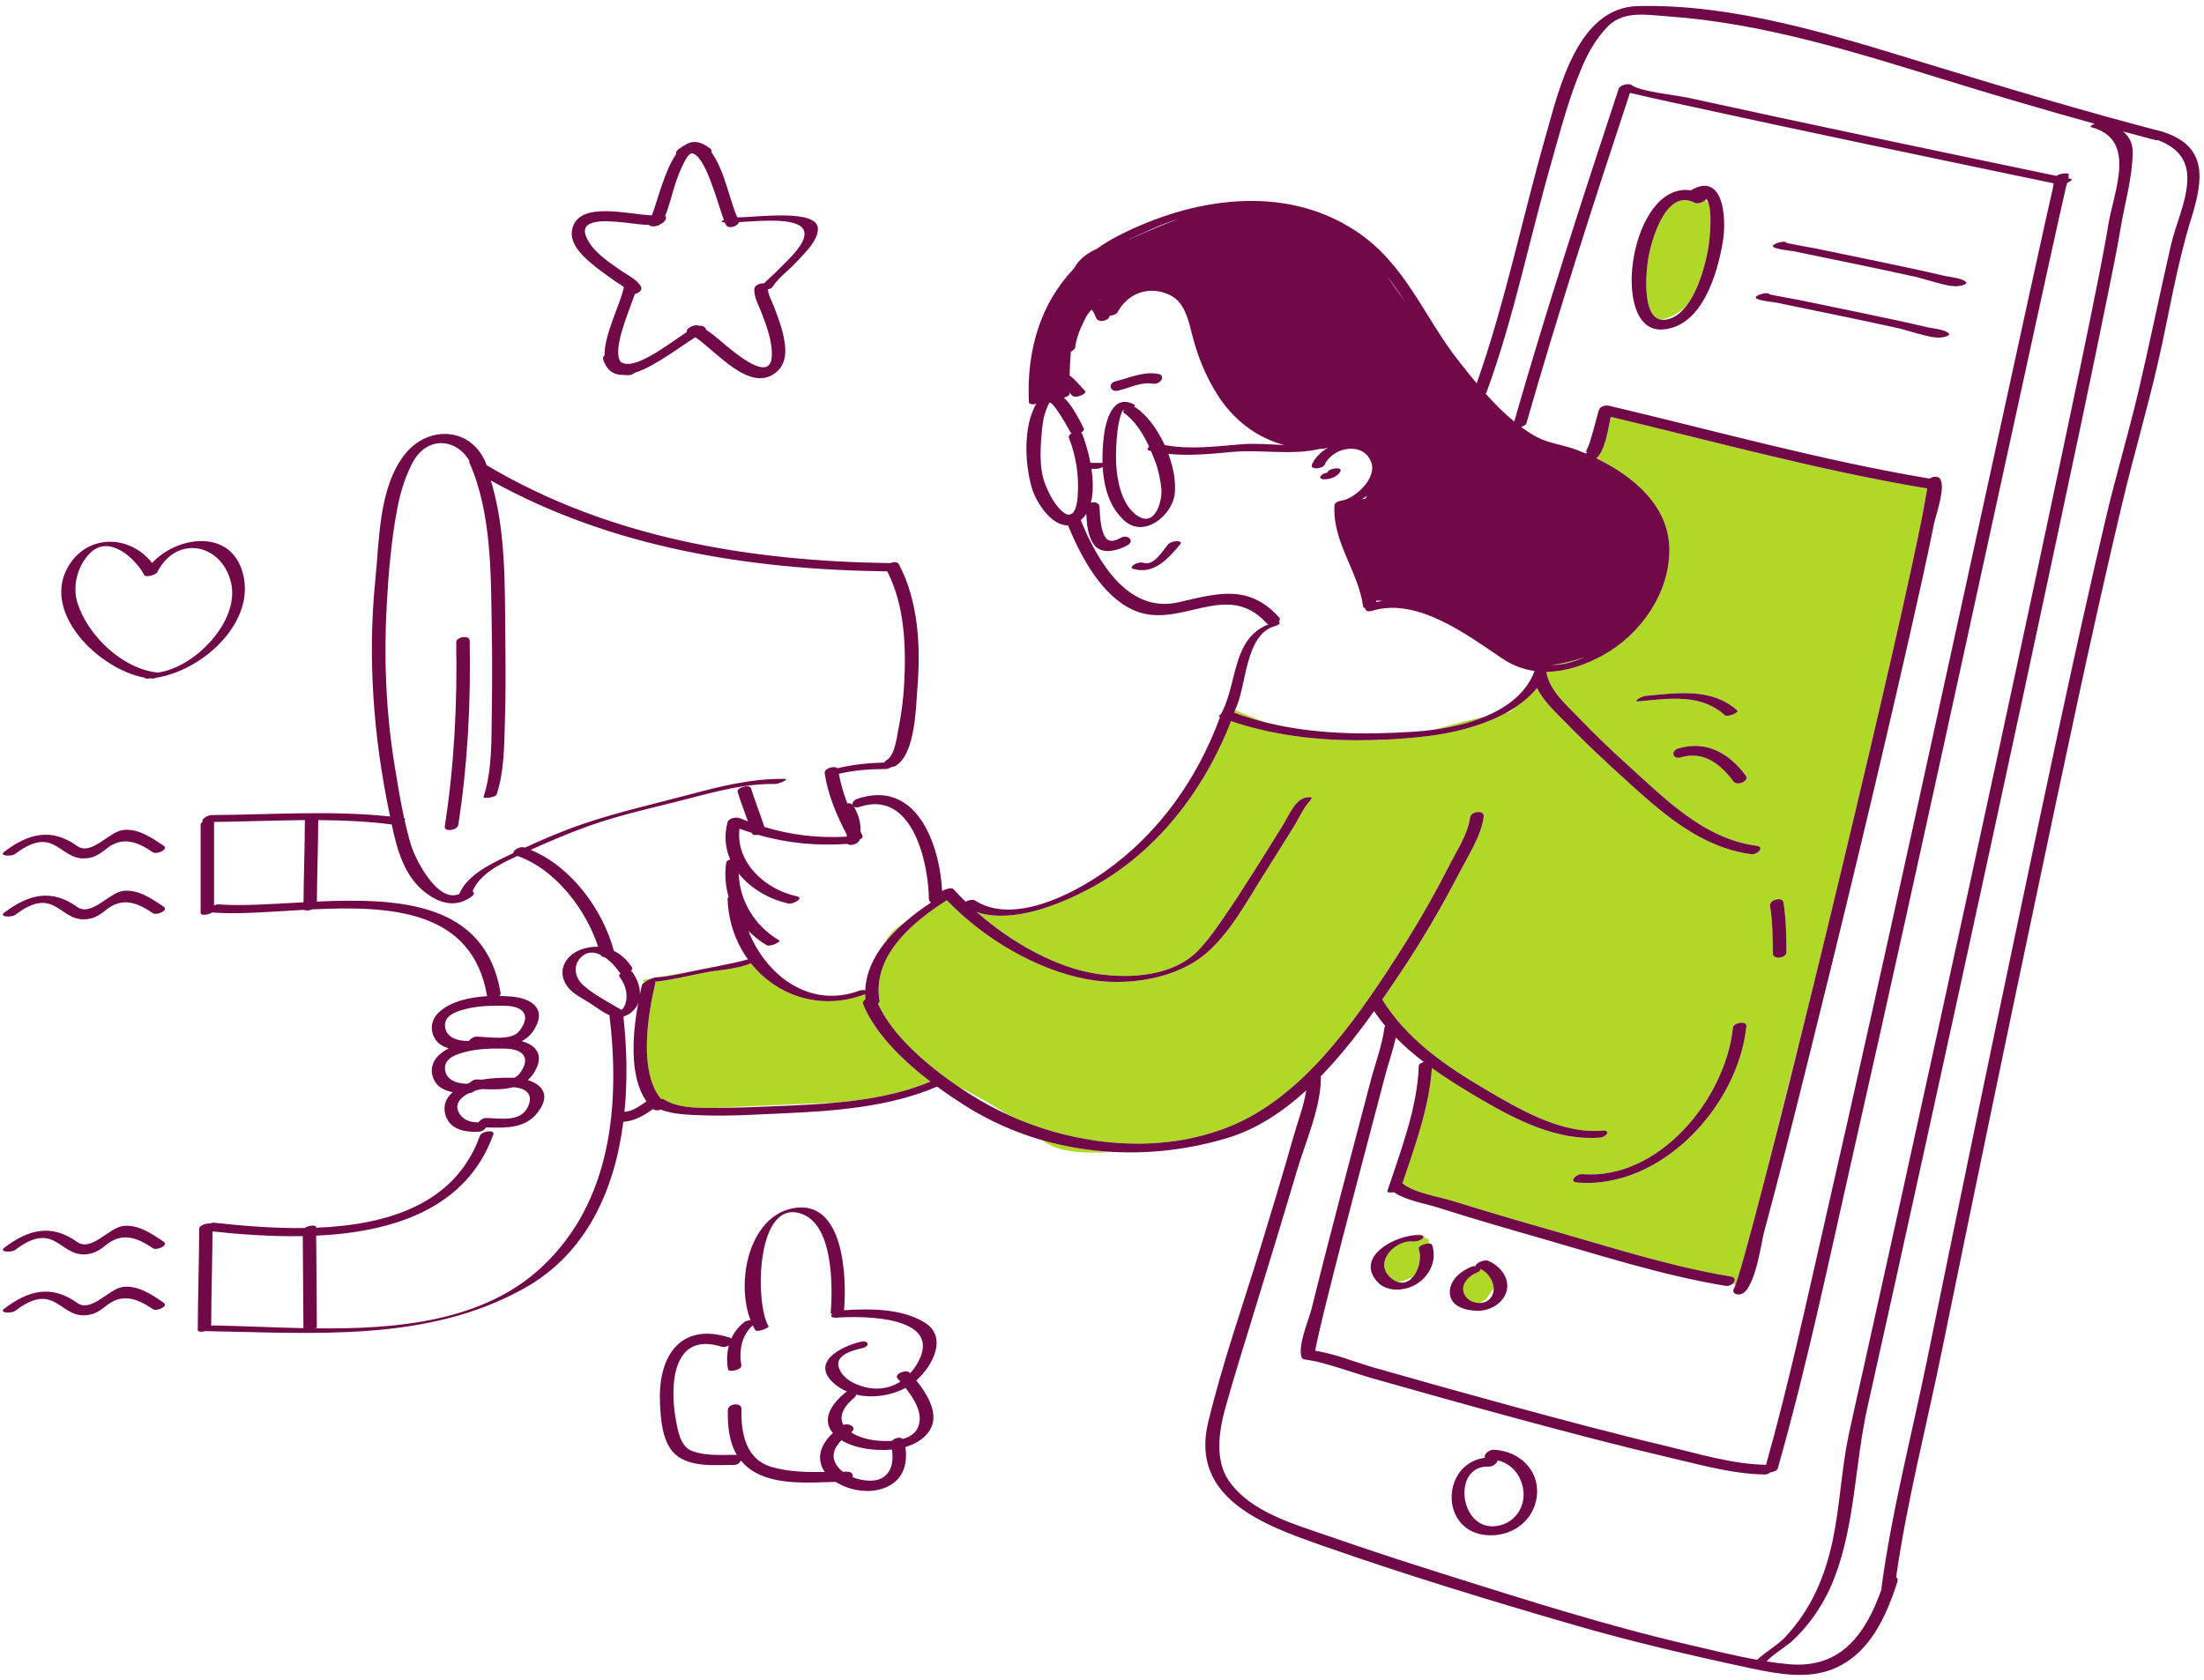 <svg width="320" height="244" viewBox="0 0 320 244" fill="none" xmlns="http://www.w3.org/2000/svg">
<path d="M239.292 37.654C239.733 34.895 241.89 27.29 246.023 29.438C246.467 29.668 247.257 29.399 247.617 29.041L248.049 29.474C248.685 31.361 248.134 35.509 247.962 36.404C247.562 38.49 246.62 42.111 244.869 44.395C244.031 45.197 242.754 46.142 241.196 46.434C238.34 46.015 239.022 39.342 239.292 37.654ZM207.493 180.582L207.436 180.013L206.661 179.559C206.696 179.664 206.642 179.795 206.482 179.913C206.105 180.192 205.568 180.323 205.105 180.282C202.596 180.057 199.453 183.226 201.812 185.45C202.226 185.84 202.629 186.076 203.01 186.19C204.015 186.001 204.798 185.602 205.249 185.317C206.052 184.276 206.406 182.592 205.991 181.331C205.866 180.952 206.875 180.548 207.493 180.582ZM206.336 179.372C206.341 179.372 206.343 179.375 206.347 179.375L206.122 179.244C206.122 179.244 205.483 179.304 204.682 179.475C205.279 179.367 205.846 179.328 206.336 179.372ZM214.954 184.267C214.985 184.439 214.842 184.638 214.407 184.815C213.403 185.223 212.244 186.249 212.465 187.476C212.659 188.557 213.727 189.211 214.796 189.215C215.426 188.933 215.81 188.62 215.81 188.62L216.871 187.094C216.866 186.929 216.849 186.764 216.808 186.599C216.543 185.534 215.876 184.766 214.954 184.267ZM202.952 173.531L203.147 173.583C203.085 173.552 203.021 173.521 202.961 173.488L202.952 173.531ZM179.33 103.091C179.327 103.095 179.326 103.101 179.323 103.105C179.323 103.124 179.325 103.144 179.317 103.166C179.278 103.275 179.234 103.383 179.194 103.492C180.743 104.068 182.314 104.547 183.902 104.939C181.543 104.124 179.903 103.367 179.33 103.091ZM161.578 167.282C158.119 167.099 154.688 166.544 151.357 165.588C153.355 167.28 157.234 167.586 161.578 167.282ZM95.589 141.904C97.339 141.767 99.132 141.336 100.865 140.973L95.589 141.904ZM228.486 95.921C227.231 96.255 226.164 96.465 225.269 96.591C226.875 96.575 228.504 96.148 230.067 95.418C229.561 95.603 229.038 95.774 228.486 95.921ZM279.813 70.932C279.686 71.735 279.426 73.152 279.331 73.664C278.811 76.475 278.208 79.27 277.604 82.064C275.679 90.975 273.612 99.856 271.529 108.731C268.861 120.1 266.143 131.457 263.362 142.8L255.945 172.3C255.099 175.562 254.243 178.822 253.337 182.068C253.007 183.249 252.674 184.431 252.303 185.6C252.204 185.915 252.096 186.229 251.982 186.539L251.549 186.424C251.972 186.058 252.08 185.494 251.263 185.36C242.5 183.918 233.831 181.095 225.306 178.668C220.515 177.303 215.736 175.899 210.98 174.418C208.866 173.76 205.419 173.274 203.623 171.85C205.407 166.526 207.539 160.722 207.893 155.098C210.17 156.735 212.585 158.207 215.009 159.631C220.154 162.654 226.189 165.709 232.326 165.196C233.254 165.119 233.964 164.072 232.609 164.185C226.652 164.682 220.602 161.094 215.644 158.181C209.866 154.785 204.276 150.931 200.687 145.147C201.546 143.912 202.369 142.697 203.154 141.529C206.37 136.745 209.291 131.751 211.941 126.633C213.173 124.254 215.081 121.327 215.419 118.599C215.548 117.549 213.555 117.78 213.438 118.722C213.143 121.118 211.392 123.747 210.327 125.851C207.942 130.564 205.255 135.127 202.383 139.557C196.525 148.589 189.058 159.228 178.762 163.494C168.603 167.706 156.444 166.476 146.437 161.93C143.753 160.215 140.884 158.664 139.045 157.712C134.641 154.701 129.587 150.434 127.464 145.743C127.624 145.629 127.722 145.495 127.698 145.353C126.6 138.821 132.465 133.918 137.475 130.724C142.791 136.255 150.434 140.851 157.935 142.22C163.575 143.25 170.858 142.209 175.296 138.287C178.779 135.21 181.214 130.564 183.68 126.696C185.12 124.436 186.529 122.155 187.945 119.879C188.657 118.735 189.371 116.997 190.407 116.102C190.3 116.135 190.193 116.169 190.085 116.202C190.463 116.006 190.664 115.8 190.179 115.767C188.162 115.627 187.164 118.389 186.316 119.748C183.536 124.2 180.794 128.677 177.832 133.012C176.656 134.734 175.447 136.473 174.004 137.985C170.439 141.717 164.328 142.128 159.534 141.456C153.406 140.596 146.908 136.894 141.936 132.551L142.23 132.576C147.339 133.992 153.778 131.363 158.015 129.139C167.766 124.021 174.81 114.856 178.739 104.713C184.429 106.658 190.558 107.446 196.66 107.494C198.219 107.566 199.821 107.542 201.439 107.391C203.34 107.293 205.226 107.131 207.082 106.92C210.56 106.524 214.964 105.526 218.575 103.572C219.183 103.45 219.421 103.293 220.03 102.696C221.233 101.897 222.305 100.971 223.162 99.895C224.119 101.855 225.91 103.466 227.381 104.98C230.243 107.927 233.218 110.7 236.265 113.461C241.529 118.23 246.993 123.073 254.294 124.044C255.129 124.156 256.329 122.988 255.017 122.813C247.343 121.792 241.699 115.933 236.218 110.993C233.78 108.795 231.447 106.546 229.179 104.178C227.387 102.309 225.023 100.323 224.528 97.663C224.527 97.657 224.524 97.652 224.522 97.648C224.536 97.618 224.547 97.586 224.56 97.556C227.354 97.531 230.187 96.564 232.827 95.1C238.229 92.103 242.391 86.109 242.38 79.854C242.368 73.475 237.156 69.147 231.77 66.544C232.992 65.548 233.491 62.449 233.856 60.524C249.079 64.158 264.376 68.371 279.813 70.932ZM250.419 103.857C250.802 104.205 252.551 103.464 252.253 103.194C248.555 99.838 243.475 100.629 238.902 101.061C238.4 101.108 236.778 101.964 238.058 101.843C242.361 101.436 246.942 100.702 250.419 103.857ZM253.473 112.638C251.076 109.392 247.755 107.482 243.696 108.677C242.51 109.026 242.85 110.335 244.046 109.982C247.34 109.013 249.816 110.952 251.687 113.488C252.203 114.187 254.061 113.437 253.473 112.638ZM253.559 149.037C253.649 148.16 251.678 148.5 251.602 149.244C250.547 159.527 240.866 171.421 229.72 170.505C228.894 170.437 227.676 171.624 228.995 171.732C241.203 172.735 252.374 160.579 253.559 149.037ZM259.371 138.281C259.37 135.858 259.316 133.447 258.944 131.047C258.806 130.157 256.854 130.646 256.997 131.569C257.35 133.847 257.4 136.133 257.4 138.433C257.4 139.449 259.371 139.145 259.371 138.281ZM208.287 105.951C210.65 105.621 213.186 105.047 215.495 104.107C213.944 104.422 211.682 104.961 208.287 105.951ZM93.424 142.286L93.433 142.756C93.508 142.701 93.599 142.652 93.697 142.609C93.696 142.488 94.331 142.202 94.8 142.042L93.424 142.286ZM136.864 130.072C136.849 130.055 136.832 130.039 136.817 130.022C136.818 130.042 136.818 130.063 136.819 130.084C136.833 130.08 136.849 130.076 136.864 130.072ZM131.493 133.82C130.977 134.199 130.482 134.566 130.045 134.894C129.421 135.362 128.87 136.122 128.391 137.009C129.294 135.86 130.357 134.795 131.493 133.82ZM125.335 145.876C125.201 145.554 125.368 145.277 125.652 145.098C125.631 144.852 125.62 144.608 125.616 144.367C125.557 144.393 125.493 144.421 125.418 144.449C119.054 146.8 112.744 144.566 109.016 139.877C107.125 140.745 104.214 140.872 102.505 141.204C100.081 141.676 97.578 142.31 95.095 142.569C95.142 142.625 95.163 142.695 95.141 142.785C94.101 147.211 92.669 155.536 95.957 159.576C96.132 159.566 96.29 159.588 96.396 159.655C98.338 160.872 101.034 160.906 103.389 160.886L121.722 160.088C126.334 159.643 130.951 158.815 135.084 157.067C131.054 153.989 127.106 150.141 125.335 145.876Z" fill="#AFD926"/>
<path d="M191.758 69.112C191.972 68.835 192.349 68.693 192.708 68.633C192.74 68.587 192.769 68.537 192.795 68.49C193.075 67.985 195.014 67.722 194.595 68.478C194.153 69.274 193.118 69.583 192.268 69.612C191.994 69.623 191.48 69.472 191.758 69.112ZM168.11 54.287C165.962 53.918 164.037 54.867 161.996 55.363C160.78 55.658 161.153 57.017 162.361 56.724C164.027 56.319 165.693 55.424 167.443 55.726C168.416 55.893 169.413 54.512 168.11 54.287ZM170.871 78.585C170.442 78.597 169.869 78.74 169.577 79.084C168.771 80.038 167.522 82.191 166.074 81.743C165.636 81.607 165.097 81.745 164.704 81.957C164.507 82.064 164.056 82.455 164.501 82.593C167.537 83.533 169.617 81.1 171.366 79.033C171.662 78.685 171.115 78.579 170.871 78.585ZM66.236 93.257C66.409 102.228 65.949 111.13 64.577 120.004C64.441 120.885 66.418 120.574 66.537 119.807C67.908 110.934 68.369 102.032 68.196 93.06C68.178 92.133 66.222 92.507 66.236 93.257ZM2.202 124.01C8.376 119.325 8.661 125.743 13.312 124.498C14.005 124.312 14.72 123.856 15.262 123.398C17.684 121.35 19.876 122.194 22.209 123.769C22.744 124.129 24.544 123.349 23.757 122.817C22.058 121.67 20.052 120.262 17.86 120.532C15.813 120.784 13.256 124.326 11.19 122.845C7.515 120.211 4.2 120.974 0.638 123.677C-0.251 124.351 1.702 124.389 2.202 124.01ZM2.202 132.857C8.377 128.172 8.661 134.592 13.312 133.346C14.005 133.16 14.72 132.704 15.262 132.246C17.684 130.198 19.876 131.04 22.209 132.615C22.744 132.976 24.544 132.196 23.757 131.664C22.058 130.517 20.052 129.109 17.86 129.379C15.812 129.632 13.257 133.175 11.19 131.693C7.516 129.058 4.2 129.821 0.638 132.524C-0.251 133.198 1.702 133.236 2.202 132.857ZM23.757 180.32C22.058 179.173 20.052 177.767 17.86 178.037C15.813 178.289 13.256 181.831 11.19 180.349C7.516 177.714 4.2 178.477 0.638 181.182C-0.25 181.856 1.703 181.894 2.202 181.515C8.375 176.827 8.661 183.248 13.312 182.002C14.005 181.817 14.72 181.36 15.262 180.902C17.684 178.855 19.876 179.697 22.209 181.272C22.745 181.632 24.544 180.852 23.757 180.32ZM23.757 189.167C22.058 188.02 20.052 186.614 17.86 186.884C15.813 187.136 13.256 190.678 11.19 189.196C7.516 186.561 4.2 187.324 0.638 190.028C-0.25 190.703 1.703 190.741 2.202 190.362C8.375 185.674 8.661 192.095 13.312 190.849C14.005 190.663 14.72 190.207 15.262 189.749C17.684 187.702 19.876 188.543 22.209 190.119C22.745 190.479 24.544 189.699 23.757 189.167ZM318.142 31.746C316.07 38.402 314.963 45.391 313.425 52.185C311.835 59.209 309.788 66.1 308.125 73.103C303.71 91.692 299.812 110.408 295.864 129.099C291.146 151.436 286.513 173.792 281.944 196.16C279.722 207.038 276.874 218.021 275.298 229.033C275.49 229.166 275.591 229.383 275.488 229.7C273.848 234.785 271.451 240.174 266.206 242.343C262.489 243.88 258.204 243.115 254.395 242.308C254.251 242.302 254.149 242.282 254.116 242.249C254.091 242.243 254.064 242.238 254.038 242.232C245.366 240.378 236.831 238.381 228.303 235.907C216.03 232.346 203.78 228.601 191.722 224.363C183.4 221.437 172.784 217.533 175.405 206.589C177.463 197.994 180.458 189.565 183.03 181.116C184.657 175.772 186.288 170.426 187.804 165.048C188.392 162.962 189.306 160.606 189.656 158.339C186.25 161.454 182.471 163.965 178.274 165.237C172.829 166.888 167.166 167.578 161.578 167.283C158.119 167.1 154.688 166.544 151.357 165.588C147.42 164.457 143.621 162.778 140.079 160.534C138.803 159.726 137.433 158.807 136.054 157.796C129.223 160.754 121.103 161.358 113.777 161.675C109.847 161.845 105.889 162.118 101.955 161.962C100.034 161.885 97.821 161.867 95.959 161.143C95.559 161.265 95.127 161.295 94.921 161.121C94.894 161.099 94.874 161.07 94.848 161.047C93.505 161.953 92.168 162.804 90.503 162.909C89.255 172.695 85.243 181.958 76.177 187.054C62.047 194.996 45.415 193.558 29.812 193.304C29.287 193.447 28.713 193.424 28.714 193.152C28.729 188.244 28.905 183.339 28.92 178.431C28.922 177.941 29.918 177.631 30.485 177.677C30.683 177.59 30.896 177.542 31.087 177.562C35.02 177.992 39.593 178.393 44.214 178.333C44.744 177.947 45.899 177.833 45.9 178.22C45.9 178.243 45.9 178.267 45.9 178.29C56.045 177.896 66.066 175.004 69.673 164.951C69.927 164.242 71.896 163.999 71.629 164.74C67.715 175.649 56.876 178.928 45.908 179.446C45.927 183.84 45.997 188.234 46.004 192.629C46.004 192.728 45.959 192.819 45.889 192.903C57.787 193.028 70.204 191.899 78.659 184.001C88.792 174.538 90.047 160.481 88.487 147.429C87.504 146.995 86.565 146.268 85.712 145.714C84.61 144.999 83.251 144.387 82.434 143.331C80.801 141.221 81.918 138.815 84.288 137.92C85.163 137.59 86.023 137.456 86.848 137.491C85.032 131.989 80.611 126.219 75.123 124.299C72.622 125.448 69.688 126.888 68.606 129.433C68.872 129.586 68.929 129.857 68.459 130.203C66.252 131.829 63.948 131.256 61.865 129.691C58.699 127.313 57.657 123.433 56.871 119.725C53.313 119.272 49.761 119.116 46.207 119.096C46.184 123.042 46.033 126.985 46.01 130.929C57.889 130.383 70.464 130.969 72.676 144.168C72.706 144.343 72.627 144.502 72.49 144.636C73.049 144.644 73.593 144.668 74.104 144.704C77.221 144.923 79.507 146.517 77.473 149.648C77.016 150.353 76.426 150.848 75.755 151.196C77.929 151.799 79.124 153.328 77.473 155.869C77.225 156.251 76.937 156.569 76.62 156.838C78.426 157.398 79.817 158.7 78.508 160.903C76.698 163.948 73.678 163.8 70.55 163.723C70.412 164.018 70.067 164.296 69.606 164.333C68.148 164.45 66.169 164.248 65.2 162.958C64.258 161.704 64.297 159.962 65.497 158.827C65.58 158.749 65.668 158.679 65.754 158.607C64.724 158.41 63.747 157.992 63.209 157.157C62.321 155.774 62.604 154.168 63.883 153.078C64.264 152.754 64.689 152.478 65.142 152.237C64.351 151.999 63.638 151.603 63.209 150.936C62.321 149.553 62.603 147.947 63.883 146.858C65.628 145.372 68.226 144.808 70.724 144.668C68.61 132.129 56.755 131.505 45.386 132.059C44.924 132.239 44.339 132.281 44.134 132.125C39.334 132.391 34.689 132.796 30.98 132.525C30.913 132.52 30.856 132.511 30.802 132.501C30.267 132.88 29.129 132.988 29.129 132.605C29.129 128.32 29.129 124.035 29.129 119.75C29.129 119.57 29.265 119.414 29.465 119.291C29.091 119.051 30.152 118.363 30.701 118.36C39.38 118.32 47.992 117.652 56.632 118.569C56.601 118.415 56.569 118.262 56.537 118.109C54.225 106.952 53.34 95.514 54.499 84.155C55.092 78.348 54.978 70.792 58.78 65.975C62.19 61.653 68.614 61.965 70.664 67.562C70.669 67.565 70.676 67.566 70.681 67.57C88.423 78.126 108.886 81.499 129.271 81.775C129.733 81.565 130.318 81.566 130.519 81.95C133.345 87.333 133.688 93.898 133.201 99.86C132.97 102.677 132.929 109.412 130.061 111.209C129.889 111.317 129.677 111.366 129.462 111.376C129.182 111.54 128.836 111.67 128.606 111.671C126.294 111.684 124.031 111.839 121.795 112.372C122.062 113.85 122.488 115.279 123.03 116.669C123.313 116.632 123.592 116.681 123.778 116.855C123.719 116.563 123.932 116.187 124.492 115.999C133.021 113.129 136.422 122.466 136.792 129.402C137.242 129.105 138.19 128.848 138.422 129.107C138.97 129.718 139.562 130.327 140.179 130.931C140.633 130.719 141.254 130.57 141.527 130.749C147.057 134.353 155.691 129.883 160.294 126.655C168.219 121.095 173.821 113.165 177.137 104.135C176.875 104.028 177.019 103.841 177.311 103.67C177.334 103.602 177.362 103.536 177.385 103.468C177.401 103.423 177.432 103.38 177.469 103.34C179.679 98.851 178.953 92.756 184.153 90.668C184.054 90.626 183.964 90.569 183.891 90.488C178.016 84.051 171.308 91.592 164.575 88.602C159.976 86.56 156.937 80.852 155.064 76.296C152.578 76.355 150.386 72.844 149.8 70.818C148.81 67.389 148.509 61.955 150.456 58.644C149.948 58.784 149.405 58.731 149.386 58.377C149.016 50.852 151.113 44.041 155.891 39.034C156.009 38.841 156.129 38.652 156.251 38.468C156.943 37.43 158.073 36.674 159.256 36.122C160.221 35.439 161.252 34.805 162.364 34.236C172.934 28.815 186.272 26.583 196.809 33.515C204.071 38.292 206.607 45.812 211.762 52.396C212.587 53.448 213.469 54.56 214.402 55.67C218.533 43.968 221.031 31.612 224.435 19.692C226.332 13.05 228.984 1.113 237.762 0.885C251.756 0.522 266.15 5.076 279.368 9.124C290.896 12.654 302.45 16.139 314.12 19.165C314.21 19.188 314.277 19.217 314.335 19.25C320.599 21.395 319.857 26.236 318.142 31.746ZM74.505 157.888C73.064 158.263 71.427 158.216 69.927 158.157C69.648 158.213 69.373 158.275 69.106 158.353C69.037 158.373 68.965 158.396 68.891 158.421C68.713 158.588 68.462 158.715 68.157 158.736C68.145 158.737 68.13 158.737 68.117 158.738C67.037 159.266 65.973 160.19 66.57 161.458C67.116 162.62 68.264 163.009 69.46 162.986C69.695 162.659 70.175 162.347 70.61 162.354C72.656 162.388 75.601 163.014 76.654 160.716C77.522 158.819 76.242 157.982 74.505 157.888ZM73.413 152.283C71.599 152.241 69.602 152.266 67.834 152.697C66.684 152.978 64.521 153.502 64.607 155.183C64.693 156.87 66.386 157.368 67.815 157.388C67.937 157.339 68.059 157.292 68.184 157.249C68.441 156.978 68.846 156.749 69.219 156.755C69.434 156.758 69.682 156.772 69.951 156.792C71.496 156.513 73.115 156.485 74.579 156.513C74.603 156.514 74.629 156.516 74.653 156.517C74.956 156.372 75.219 156.184 75.415 155.931C77.158 153.668 75.987 152.344 73.413 152.283ZM67.834 146.477C66.684 146.758 64.521 147.282 64.607 148.963C64.698 150.75 66.594 151.205 68.069 151.167C68.303 150.841 68.784 150.528 69.219 150.535C70.848 150.559 74.252 151.22 75.415 149.709C77.158 147.446 75.988 146.124 73.413 146.062C71.599 146.02 69.602 146.045 67.834 146.477ZM44.27 119.098C39.88 119.128 35.486 119.316 31.075 119.364C31.075 123.403 31.075 127.442 31.075 131.481C31.284 131.38 31.512 131.32 31.711 131.334C35.22 131.591 39.547 131.272 44.066 131.027C44.1 127.06 44.253 123.095 44.264 119.129C44.264 119.119 44.269 119.109 44.27 119.098ZM44.054 192.874C44.044 188.418 43.973 183.964 43.958 179.51C39.376 179.596 34.847 179.252 30.858 178.828C30.826 183.396 30.677 187.961 30.662 192.529C30.775 192.498 30.872 192.478 30.937 192.48C35.024 192.545 39.484 192.781 44.054 192.874ZM167.114 65.499C167.066 65.488 167.017 65.483 166.969 65.471C166.478 65.352 166.556 65.104 166.842 64.881C165.965 62.971 164.814 61.108 163.134 59.924C163.011 59.837 163.085 59.706 163.259 59.574C163.192 59.575 163.129 59.569 163.072 59.558C163.02 59.637 162.961 59.726 162.885 59.836C162.756 60.152 162.65 60.475 162.569 60.807C162.437 61.396 162.316 61.984 162.249 62.585C162.078 64.115 161.988 65.664 162.051 67.206C162.149 69.583 162.758 72.792 164.595 74.465C167.562 77.167 168.809 72.872 168.61 70.924C168.469 69.547 168.179 68.191 167.682 66.894C167.507 66.437 167.315 65.969 167.114 65.499ZM169.103 64.631C172.819 65.317 176.539 64.817 180.294 64.513C182.337 64.348 184.386 64.551 186.431 64.623C182.477 63.549 179.1 61.034 176.741 57.292C174.95 54.449 173.815 51.553 173.008 48.302C172.515 46.312 171.935 43.886 169.917 42.878C166.988 41.413 163.79 42.485 162.268 45.33C162.1 45.643 161.572 45.83 161.111 45.846C161.075 46.589 159.444 46.97 159.131 46.144C158.977 45.736 158.805 45.292 158.494 44.973C158.056 45.364 157.744 45.913 157.484 46.428C156.871 47.646 156.291 49.013 156.116 50.378C156.076 50.693 155.809 50.925 155.485 51.057C155.376 52.208 155.324 53.361 155.3 54.516C156.122 55.129 156.774 55.98 157.487 56.706C157.977 57.206 156.134 57.923 155.675 57.454C155.54 57.316 155.407 57.171 155.274 57.025C155.274 57.095 155.273 57.164 155.273 57.234C155.273 57.457 154.897 57.632 154.475 57.736C155.789 58.987 156.86 61.233 157.346 62.21C157.459 62.436 157.26 62.665 156.95 62.824C157.035 62.876 157.102 62.946 157.139 63.039C157.545 64.071 158.009 65.581 158.319 67.218C158.844 67.218 159.368 67.218 159.892 67.218C159.937 67.218 160.004 67.221 160.074 67.229C160.039 65.96 160.114 64.699 160.245 63.519C160.497 61.25 161.53 56.978 164.749 58.8C164.872 58.869 164.788 58.994 164.599 59.125C164.744 59.127 164.87 59.153 164.956 59.214C166.603 60.373 168.072 62.394 169.103 64.631ZM159.611 43.508C159.611 43.508 159.589 43.523 159.55 43.553C159.579 43.565 159.605 43.582 159.632 43.595L159.611 43.508ZM198.489 71.982C198.245 72.166 197.994 72.342 197.739 72.504L198.248 72.403C198.248 72.403 198.35 72.247 198.489 71.982ZM200.712 87.259C200.378 87.239 200.071 87.224 199.8 87.214C199.812 87.285 199.828 87.356 199.839 87.426C200.127 87.36 200.419 87.305 200.712 87.259ZM225.268 96.591C226.875 96.575 228.503 96.148 230.066 95.418C229.561 95.603 229.038 95.774 228.485 95.921C227.23 96.255 226.163 96.465 225.268 96.591ZM201.422 40.16L204.026 43.868C203.205 42.589 202.349 41.342 201.422 40.16ZM163.905 34.783C163.951 34.776 163.978 34.773 163.978 34.773C163.978 34.773 167.113 33.264 171.062 31.816C169.829 32.197 168.609 32.646 167.412 33.175C166.228 33.698 165.052 34.219 163.905 34.783ZM154.102 74.148C154.552 74.574 154.919 74.748 155.217 74.746C155.343 74.684 155.481 74.638 155.625 74.612C156.193 74.215 156.399 73.002 156.468 72.087C156.683 69.178 156.26 66.278 155.191 63.562C155.097 63.324 155.296 63.095 155.597 62.935C155.511 62.887 155.443 62.821 155.399 62.732C155.237 62.406 152.684 57.839 152.326 58.543C151.723 59.726 151.43 60.904 151.306 62.22C151.071 64.716 150.797 67.89 151.748 70.297C152.289 71.667 153.014 73.12 154.102 74.148ZM179.33 103.091C179.327 103.095 179.326 103.101 179.323 103.105C179.323 103.124 179.325 103.144 179.317 103.166C179.278 103.275 179.234 103.383 179.194 103.492C180.743 104.068 182.314 104.547 183.902 104.939C190.838 106.648 198.096 106.723 205.234 106.261C206.192 106.198 207.221 106.1 208.286 105.95C210.65 105.62 213.186 105.047 215.495 104.106C218.784 102.763 221.61 100.672 222.795 97.458C222.797 97.451 222.803 97.445 222.806 97.439C221.208 97.213 219.639 96.647 218.143 95.643C213.016 92.202 205.753 86.681 199.225 88.7C198.561 88.905 198.203 88.655 198.217 88.337C198.048 88.287 197.927 88.189 197.904 88.027C197.19 82.892 193.43 78.699 193.755 73.365C193.782 72.925 194.532 72.73 194.855 72.679C196.762 72.374 199.839 69.507 199.131 67.267C198.123 64.078 193.588 64.801 192.326 67.485C192.037 68.099 190.085 68.297 190.503 67.408C190.962 66.432 191.793 65.615 192.795 65.011H192.676C192.522 65.099 192.338 65.16 192.134 65.173C191.956 65.184 191.782 65.184 191.605 65.19C191.58 65.197 191.564 65.207 191.537 65.213C187.346 66.153 183.125 65.245 178.891 65.631C175.781 65.914 172.706 66.227 169.634 65.911C170.383 67.927 170.754 70.018 170.555 71.756C170.206 74.8 166.136 78.238 163.222 75.584C161.062 73.616 160.262 70.728 160.098 67.816C159.79 67.995 159.385 68.089 159.074 68.089C158.871 68.089 158.669 68.089 158.467 68.089C158.719 69.78 158.762 71.533 158.387 73.007C158.936 72.859 159.604 73.002 159.64 73.591C159.72 74.876 159.741 76.284 160.214 77.499C160.749 78.875 161.624 78.685 162.785 78.071C163.762 77.556 164.821 78.591 163.646 79.211C162.199 79.975 159.855 80.665 158.741 78.967C157.917 77.711 157.797 76.118 157.717 74.617C157.497 74.964 157.228 75.269 156.914 75.533C159.34 81.495 163.763 89.157 171.134 87.454C176.812 86.143 181.283 84.801 185.667 89.605C185.896 89.855 185.847 90.11 185.66 90.316C185.988 90.391 185.824 90.711 185.058 90.938C180.686 92.231 181.027 99.706 179.33 103.091ZM136.864 130.072C136.849 130.055 136.832 130.039 136.817 130.022C136.818 130.042 136.818 130.063 136.819 130.084C136.833 130.08 136.849 130.076 136.864 130.072ZM124.946 120.797C125.034 120.965 125.12 121.135 125.21 121.302C125.337 121.542 125.126 121.783 124.798 121.945C124.617 122.607 123.463 122.885 123.004 122.555C118.512 122.859 114.272 122.442 110.078 121.237C109.655 121.315 109.246 121.264 109.163 120.996C109.157 120.979 109.15 120.96 109.145 120.942C108.551 120.756 107.957 120.555 107.364 120.336C106.785 125.225 111.054 129.164 115.71 130.16C116.816 130.396 115.134 131.347 114.518 131.214C111.715 130.615 109 129.047 107.258 126.855C107.364 130.85 109.615 134.486 113.125 136.562C113.456 136.758 111.805 137.552 111.296 137.251C110.31 136.667 109.43 135.962 108.663 135.168C111.133 141.575 117.532 146.532 124.712 143.879C125.007 143.769 125.363 143.755 125.624 143.806C125.734 141.286 126.816 139.017 128.391 137.01C129.295 135.86 130.359 134.795 131.494 133.821C132.684 132.799 133.95 131.875 135.191 131.053C135 130.968 134.869 130.814 134.867 130.575C134.797 125.069 132.398 114.621 124.808 117.175C124.421 117.306 124.141 117.256 123.966 117.129C124.646 118.259 124.996 119.508 124.946 120.797ZM89.126 138.079C90.149 138.586 91.052 139.401 91.764 140.486C91.879 140.662 91.78 140.84 91.582 140.99C91.66 141.016 91.724 141.054 91.764 141.108C92.48 142.073 92.942 143.218 92.91 144.372C93.008 143.908 93.105 143.461 93.201 143.054C93.227 142.943 93.313 142.843 93.433 142.756C93.508 142.701 93.599 142.652 93.697 142.609C93.696 142.489 94.331 142.202 94.8 142.042C94.984 141.98 95.144 141.936 95.226 141.932C95.347 141.925 95.469 141.913 95.591 141.903C97.34 141.767 99.134 141.335 100.867 140.972C101.157 140.911 101.445 140.852 101.731 140.797C103.205 140.513 104.68 140.227 106.148 139.909C106.75 139.779 107.354 139.652 107.951 139.498C108.209 139.43 108.641 139.144 108.225 139.49C108.296 139.43 108.434 139.374 108.601 139.325C106.844 136.895 105.749 133.879 105.638 130.532C105.635 130.425 105.693 130.326 105.787 130.238C105.327 128.659 105.189 126.97 105.442 125.247C105.468 125.072 105.711 124.916 106.016 124.807C105.309 123.191 105.104 121.362 105.639 119.405C105.805 118.797 106.892 118.607 107.387 118.812C107.788 118.978 108.188 119.121 108.588 119.273C108.083 117.844 107.537 116.43 107.09 114.981C106.906 114.383 108.845 113.837 109.037 114.459C109.624 116.36 110.376 118.201 110.984 120.092C114.864 121.267 118.772 121.733 122.926 121.497C122.938 121.405 122.94 121.313 122.948 121.221C121.476 118.395 120.204 115.461 119.737 112.286C119.633 111.581 121.177 111.138 121.586 111.571C123.829 111.02 126.106 110.792 128.413 110.735C128.454 110.614 128.567 110.484 128.778 110.352C129.911 109.641 130.21 107.053 130.439 105.889C130.873 103.684 131.171 101.448 131.285 99.202C131.561 93.777 131.341 87.889 128.811 82.957C128.752 82.967 128.694 82.973 128.638 82.972C108.77 82.714 88.762 79.53 71.261 69.78C73.43 76.767 73.297 84.944 73.363 91.999C73.403 96.254 73.443 100.518 73.31 104.772C73.201 108.265 73.219 112.009 72.113 115.366C71.961 115.827 70.104 116.024 70.2 115.734C71.466 111.891 71.345 107.443 71.404 103.441C71.461 99.564 71.474 95.681 71.406 91.805C71.269 83.835 71.454 74.49 68.108 67.086C68.091 67.047 68.118 67 68.171 66.95C66.182 63.566 61.952 63.337 59.915 67.167C58.807 69.253 58.126 71.526 57.684 73.843C56.817 78.383 56.416 83.105 56.157 87.714C55.714 95.573 56.033 103.468 57.306 111.243C57.717 113.754 58.131 116.32 58.684 118.838C58.87 118.907 58.866 119.023 58.754 119.153C59.027 120.369 59.331 121.575 59.69 122.754C60.274 124.676 63.499 131.216 66.68 129.822C67.802 127.155 70.962 125.604 73.42 124.416C73.792 124.237 74.165 124.059 74.539 123.881C74.489 123.437 75.542 122.869 76.091 123.051C76.131 123.064 76.169 123.083 76.21 123.096C79.043 121.787 81.942 120.56 84.875 119.573C89.865 117.894 94.983 116.743 100.064 115.393C104.62 114.185 109.142 113.037 113.887 113.111C114.817 113.125 112.98 113.851 112.608 113.846C107.509 113.767 102.733 115.303 97.841 116.516C93.713 117.539 89.538 118.507 85.525 119.933C82.662 120.952 79.829 122.153 77.055 123.418C82.934 125.84 87.526 132.097 89.126 138.079ZM89.475 146.214C89.722 146.357 89.99 146.52 90.265 146.649C90.284 146.636 90.297 146.627 90.317 146.614C90.378 146.539 90.439 146.463 90.499 146.388C90.639 146.183 90.746 145.962 90.821 145.727C91.207 144.332 90.791 142.966 89.944 141.827C89.819 141.659 89.919 141.481 90.124 141.33C90.044 141.304 89.983 141.263 89.944 141.205C89.497 140.522 88.701 139.615 87.788 139.004C87.516 138.986 87.291 138.881 87.207 138.667C86.367 138.258 85.471 138.161 84.673 138.746C83.151 139.863 83.294 141.793 84.633 143.021C86 144.275 87.874 145.289 89.475 146.214ZM93.865 159.936C91.328 156.395 91.824 150.163 92.668 145.602C92.621 145.728 92.581 145.855 92.518 145.98C92.156 146.706 91.365 147.362 90.515 147.63C91.002 152.062 91.133 156.803 90.667 161.468C91.902 161.371 92.865 160.616 93.865 159.936ZM121.722 160.089C126.334 159.643 130.951 158.816 135.084 157.068C131.054 153.989 127.106 150.14 125.335 145.876C125.201 145.554 125.368 145.277 125.652 145.098C125.631 144.852 125.62 144.608 125.616 144.367C125.557 144.393 125.493 144.421 125.418 144.449C119.054 146.8 112.744 144.566 109.016 139.877C107.125 140.745 104.214 140.872 102.505 141.204C100.081 141.676 97.578 142.31 95.095 142.569C95.142 142.625 95.163 142.695 95.141 142.785C94.101 147.211 92.669 155.536 95.957 159.576C96.132 159.566 96.289 159.588 96.396 159.655C98.338 160.872 101.034 160.906 103.389 160.886C103.786 160.882 104.174 160.878 104.546 160.876C107.505 160.866 110.461 160.737 113.416 160.609C116.106 160.493 118.912 160.36 121.722 160.089ZM178.762 163.496C189.058 159.229 196.526 148.591 202.383 139.559C205.255 135.128 207.942 130.565 210.327 125.852C211.392 123.748 213.143 121.119 213.438 118.723C213.555 117.782 215.548 117.55 215.419 118.601C215.081 121.329 213.173 124.255 211.941 126.634C209.291 131.752 206.37 136.747 203.154 141.53C202.369 142.698 201.546 143.913 200.687 145.148C204.276 150.932 209.866 154.787 215.644 158.183C220.602 161.095 226.652 164.684 232.609 164.187C233.964 164.073 233.254 165.12 232.326 165.197C226.189 165.71 220.155 162.655 215.009 159.633C212.586 158.209 210.17 156.736 207.893 155.1C207.539 160.723 205.407 166.527 203.623 171.851C205.419 173.275 208.866 173.761 210.98 174.42C215.736 175.901 220.515 177.304 225.306 178.669C233.831 181.096 242.5 183.919 251.263 185.361C252.08 185.495 251.972 186.059 251.549 186.425C251.295 186.645 250.928 186.794 250.579 186.737C241.42 185.229 232.361 182.296 223.456 179.743C218.555 178.338 213.657 176.912 208.798 175.369C207.184 174.856 204.861 174.447 203.147 173.584C203.085 173.553 203.021 173.523 202.961 173.49C202.756 173.38 202.567 173.259 202.386 173.134C201.868 173.229 201.357 173.186 201.44 172.936C203.329 167.225 205.802 160.857 205.992 154.794C206 154.539 206.33 154.344 206.717 154.225C205.283 153.13 203.921 151.955 202.662 150.672C202.228 152.586 201.556 154.505 201.068 156.36C199.674 161.649 198.278 166.936 196.896 172.228C195.49 177.614 194.085 183.002 192.744 188.406C192.266 190.331 191.786 192.257 191.357 194.194C191.23 194.77 191.097 195.348 190.996 195.93C190.98 196.023 190.971 196.089 190.963 196.153C193.834 196.593 196.79 197.834 199.558 198.621C206.162 200.502 212.774 202.359 219.399 204.162C226.875 206.196 234.364 208.197 241.903 209.987C246.551 211.091 251.58 212.65 256.402 212.712C256.406 212.712 256.408 212.712 256.412 212.712C259.738 200.885 262.33 188.826 265.066 176.856C269.408 157.865 273.62 138.847 277.804 119.822C282.592 98.05 287.328 76.266 292.076 54.486C293.616 47.423 295.151 40.36 296.716 33.304C297.143 31.381 297.568 29.456 298.014 27.538C298.072 27.289 298.114 26.958 298.178 26.626C279.834 22.79 261.482 18.977 243.176 14.957C240.999 14.479 238.821 14.004 236.651 13.489C231.386 29.404 226.235 45.377 221.615 61.492C221.552 61.712 221.211 61.888 220.832 61.989C221.563 62.529 222.311 63.019 223.079 63.437C224.786 64.365 227.029 64.614 228.853 65.3C229.316 65.475 229.786 65.663 230.258 65.864C230.341 65.79 230.449 65.718 230.592 65.653C229.901 65.97 230.623 64.913 230.804 64.303C230.99 63.681 231.174 63.06 231.348 62.435C231.607 61.509 231.861 60.581 232.105 59.651C232.279 58.993 233.065 58.791 233.657 58.931C249.058 62.569 264.534 66.882 280.151 69.5C280.615 69.186 281.388 69.094 281.672 69.514C282.537 70.788 281.07 74.74 280.808 76.036C279.704 81.497 278.482 86.934 277.248 92.367C272.53 113.135 267.539 133.845 262.389 154.51C260.353 162.683 258.31 170.858 256.109 178.988C255.721 180.422 254.749 187.947 252.488 187.984C251.246 188.004 251.534 186.794 252.473 186.624C251.743 186.748 251.656 187.424 251.939 186.671C251.954 186.628 251.967 186.584 251.982 186.542C252.096 186.231 252.204 185.917 252.304 185.602C252.674 184.434 253.008 183.252 253.338 182.071C254.244 178.825 255.1 175.565 255.945 172.303C256.156 171.493 256.369 170.684 256.577 169.873C258.895 160.864 261.148 151.837 263.363 142.802C266.144 131.46 268.862 120.102 271.53 108.734C273.613 99.859 275.68 90.977 277.605 82.067C278.209 79.273 278.812 76.478 279.331 73.667C279.427 73.154 279.685 71.737 279.814 70.935C264.376 68.374 249.08 64.161 233.855 60.529C233.489 62.454 232.991 65.553 231.769 66.549C237.155 69.152 242.367 73.479 242.379 79.859C242.39 86.114 238.227 92.108 232.826 95.105C230.186 96.569 227.353 97.536 224.558 97.56C224.546 97.591 224.534 97.622 224.521 97.653C224.522 97.658 224.526 97.662 224.527 97.668C225.021 100.327 227.386 102.314 229.177 104.183C231.445 106.55 233.778 108.8 236.217 110.998C241.697 115.938 247.342 121.796 255.016 122.818C256.328 122.992 255.128 124.16 254.293 124.049C246.992 123.078 241.527 118.235 236.263 113.466C233.217 110.705 230.242 107.932 227.38 104.985C225.909 103.47 224.118 101.86 223.161 99.9C222.304 100.975 221.232 101.901 220.028 102.701C219.561 103.011 219.076 103.304 218.574 103.576C214.964 105.531 210.558 106.53 207.081 106.925C205.224 107.136 203.338 107.298 201.437 107.396C199.852 107.478 198.257 107.511 196.659 107.499C190.556 107.452 184.428 106.663 178.737 104.718C174.809 114.86 167.764 124.025 158.014 129.144C153.776 131.368 147.337 133.998 142.228 132.581C142.094 132.543 141.96 132.506 141.827 132.463C141.863 132.494 141.899 132.525 141.935 132.556C146.907 136.899 153.405 140.601 159.532 141.46C164.327 142.132 170.438 141.722 174.003 137.99C175.446 136.478 176.654 134.738 177.831 133.017C180.793 128.682 183.535 124.205 186.314 119.752C187.163 118.394 188.161 115.632 190.178 115.772C190.663 115.805 190.462 116.011 190.084 116.207C190.191 116.173 190.298 116.139 190.406 116.106C189.37 117.001 188.655 118.74 187.944 119.883C186.529 122.16 185.119 124.441 183.678 126.701C181.212 130.569 178.778 135.215 175.294 138.292C170.857 142.214 163.574 143.255 157.934 142.225C150.433 140.856 142.79 136.26 137.473 130.729C132.464 133.923 126.599 138.826 127.697 145.358C127.721 145.5 127.623 145.633 127.463 145.747C129.586 150.438 134.64 154.705 139.044 157.717C139.714 158.175 140.369 158.605 140.995 159.002C142.712 160.09 144.535 161.071 146.435 161.935C156.444 166.477 168.602 167.706 178.762 163.496ZM255.113 241.033C256.353 239.882 258.09 238.906 259.148 237.785C262.96 233.744 265.003 228.932 266.124 223.524C267.163 218.515 267.352 213.375 268.411 208.374C269.117 205.041 269.888 201.721 270.628 198.395C274.217 182.269 277.762 166.134 281.286 149.994C287.349 122.214 293.37 94.424 299.243 66.602C301.117 57.717 303 48.833 304.763 39.925C305.243 37.499 305.706 35.07 306.108 32.63C306.924 27.671 310.355 20.227 303.614 18.467C303.331 18.393 303.674 18.16 304.123 17.974C296.638 15.902 289.186 13.692 281.769 11.404C268.876 7.425 255.712 3.326 242.174 2.379C239.139 2.167 235.708 1.472 233.368 3.909C231.835 5.507 230.706 7.419 229.821 9.442C227.796 14.07 226.569 18.968 225.184 23.81C222.033 34.822 219.778 46.219 215.824 56.981C215.799 57.05 215.754 57.112 215.701 57.172C216.998 58.621 218.381 60.019 219.849 61.222C224.517 44.987 229.716 28.894 235.027 12.859C235.196 12.35 236.501 12.036 236.905 12.355C238.099 13.302 243.237 13.789 245.088 14.194C262.905 18.098 280.763 21.819 298.616 25.552C298.638 25.528 298.657 25.5 298.68 25.479C299.063 25.149 301 24.956 300.202 25.646C300.378 25.494 300.384 25.649 300.325 25.909C300.431 25.932 300.538 25.954 300.645 25.977C301.008 26.053 300.632 26.336 300.14 26.552C300.073 26.764 300.01 26.961 299.982 27.081C299.636 28.57 299.302 30.063 298.97 31.556C297.815 36.746 296.681 41.941 295.546 47.136C291.88 63.924 288.234 80.717 284.563 97.503C279.477 120.77 274.369 144.034 269.112 167.263C265.637 182.616 262.419 198.117 258.109 213.265C258.028 213.55 257.486 213.761 256.996 213.83C256.819 214.003 256.556 214.125 256.226 214.122C251.64 214.064 246.972 212.738 242.536 211.702C235.091 209.962 227.694 208.016 220.316 206.017C213.334 204.125 206.367 202.179 199.409 200.201C196.644 199.414 192.357 197.849 190.069 197.518C189.981 197.516 189.894 197.506 189.816 197.479C189.783 197.468 189.753 197.449 189.721 197.436C189.681 197.441 189.641 197.445 189.603 197.444C189.596 197.444 189.589 197.444 189.583 197.443C189.436 197.44 189.128 197.382 189.046 197.229C188.252 195.746 190.068 191.531 190.428 190.068C191.771 184.607 193.184 179.163 194.604 173.72C196.054 168.161 197.52 162.605 198.984 157.05C199.654 154.508 200.653 151.854 201.013 149.242C201.025 149.15 201.066 149.066 201.128 148.988C200.553 148.304 200.007 147.59 199.495 146.841C197.178 150.078 194.604 153.38 191.744 156.318C191.767 156.382 191.781 156.45 191.781 156.53C191.764 160.904 189.515 165.897 188.296 170.026C186.197 177.138 184.014 184.225 181.844 191.317C180.517 195.656 179.157 199.99 177.934 204.36C176.993 207.721 176.312 212.048 178.448 215.086C181.633 219.614 187.83 221.298 192.851 223.051C198.494 225.022 204.181 226.871 209.882 228.667C221.607 232.364 233.411 236.121 245.398 238.89C248.567 239.623 251.842 240.446 255.113 241.033ZM313.332 20.354C313.197 20.376 313.068 20.379 312.959 20.35C311.383 19.942 309.813 19.512 308.241 19.089C309.117 19.795 309.676 20.783 309.65 22.229C309.58 25.943 308.456 29.681 307.854 33.328C307.383 36.186 306.794 39.027 306.222 41.866C303.704 54.365 301.047 66.837 298.39 79.308C292.276 108.005 286.057 136.681 279.767 165.341C276.914 178.348 274.046 191.352 271.139 204.347C269.322 212.47 269.362 221.157 266.394 228.999C265.08 232.47 263.055 235.596 260.363 238.164C259.347 239.133 257.525 240.131 256.485 241.268C257.604 241.443 258.722 241.589 259.833 241.682C267.411 242.321 270.946 237.122 273.205 230.723C273.18 230.676 273.165 230.624 273.174 230.559C274.655 219.515 277.543 208.498 279.77 197.591C284.181 175.991 288.649 154.404 293.196 132.834C297.249 113.611 301.257 94.367 305.748 75.24C307.191 69.088 309.017 63.04 310.465 56.892C312.131 49.815 313.569 42.687 315.197 35.6C315.901 32.535 317.407 29.49 317.576 26.32C317.75 23.055 315.949 21.36 313.332 20.354ZM223.146 217.175C222.787 220.71 219.745 223.057 216.24 222.955C208.978 222.745 209.106 212.542 215.621 211.692C215.314 211.319 216.148 210.509 216.849 210.532C220.429 210.652 223.532 213.383 223.146 217.175ZM221.114 216.055C220.682 213.957 219.356 212.554 217.448 212.07C217.393 212.474 216.731 213.008 216.155 212.981C210.592 212.726 211.943 223.009 217.82 221.503C220.221 220.888 221.615 218.489 221.114 216.055ZM83.117 33.121C84.186 29.215 91.026 31.096 94.641 31.282C95.49 29.07 96.49 24.773 98.184 22.363C98.096 22.183 98.16 21.952 98.489 21.691C98.831 21.421 99.155 21.213 99.466 21.055C100.462 20.405 101.65 20.416 103.098 21.561C103.324 21.739 103.362 21.933 103.29 22.113C105.158 24.58 106.077 29.545 107.054 31.571C109.828 31.561 118.688 30.277 118.749 33.203C118.786 34.934 116.867 36.703 115.795 37.885C114.681 39.115 113.03 40.299 112.137 41.691C112.038 41.845 111.784 41.957 111.492 42.03C111.543 42.812 112.088 43.774 112.336 44.428C112.856 45.808 113.406 47.205 113.723 48.65C114.166 50.671 114.345 52.852 112.506 54.206C108.813 56.925 104.191 51.218 100.967 48.97C98.805 50.295 95.109 53.232 92.085 54.16C91.906 54.339 91.636 54.472 91.306 54.481C90.993 54.49 90.714 54.472 90.45 54.445C89.15 54.459 88.104 53.846 87.567 52.182C87.495 51.955 87.596 51.751 87.781 51.59C87.709 48.57 90.159 43.965 90.582 41.686C90.133 41.331 89.593 41.034 89.189 40.751C88.024 39.936 86.871 39.109 85.785 38.189C84.351 36.971 82.551 35.188 83.117 33.121ZM85.127 34.424C86.023 36.495 88.197 37.919 89.978 39.171C90.638 39.635 91.617 40.142 92.336 40.768C92.426 40.815 92.499 40.879 92.545 40.962C92.748 41.163 92.926 41.373 93.051 41.6C93.331 42.11 92.766 42.557 92.187 42.682C91.201 45.494 88.886 50.749 90.096 52.534C91.981 53.978 96.951 50.044 99.747 48.196C99.446 47.727 100.865 47.013 101.483 47.302C101.485 47.303 101.487 47.304 101.488 47.305C102.027 47.252 102.513 47.546 102.51 47.883C103.898 48.775 105.125 50.007 106.414 50.988C107.716 51.98 111.91 55.305 112.058 51.705C112.148 49.533 111.309 47.379 110.553 45.379C110.173 44.371 109.384 43.017 109.537 41.897C109.606 41.397 110.382 41.094 110.939 41.151C111.603 40.446 112.41 39.803 113.032 39.141C114.093 38.011 116.845 35.694 116.808 33.932C116.756 31.476 110.9 32.038 107.271 32.256C107.121 32.893 105.761 33.284 105.421 32.696C105.365 32.599 105.304 32.469 105.239 32.31C105.097 32.302 104.968 32.292 104.862 32.275C104.655 32.241 104.812 32.099 105.099 31.95C104.145 29.361 102.346 22.276 100.376 22.267C99.987 22.419 99.687 22.884 99.355 23.519C98.788 24.606 98.354 25.752 97.978 26.918C97.516 28.349 97.176 29.928 96.573 31.343C96.898 31.609 96.576 32.249 95.978 32.489C95.562 32.913 94.485 33.01 94.21 32.658C92.775 32.635 91.309 32.347 89.913 32.243C88.434 32.131 83.907 31.602 85.127 34.424ZM250.139 35.102C249.358 39.748 247.12 47.531 241.32 47.851C233.572 48.278 236.673 26.306 245.492 27.64C250.207 24.854 250.728 31.604 250.139 35.102ZM244.868 44.395C246.619 42.111 247.561 38.491 247.961 36.404C248.133 35.509 248.684 31.36 248.049 29.474C247.969 29.236 247.869 29.035 247.748 28.88C247.716 28.935 247.67 28.989 247.617 29.041C247.257 29.399 246.467 29.668 246.023 29.438C241.891 27.29 239.734 34.895 239.292 37.654C239.023 39.342 238.34 46.014 241.196 46.434C241.407 46.465 241.635 46.466 241.887 46.423C243.073 46.227 244.057 45.454 244.868 44.395ZM260.384 36.481C263.326 37.087 266.27 37.689 269.212 38.3C272.245 38.93 275.275 39.569 278.3 40.241C278.785 40.349 283.351 41.755 283.551 41.499C283.445 41.634 285.116 41.595 285.469 41.146C285.476 41.138 285.482 41.13 285.488 41.122C285.492 41.094 285.497 41.067 285.502 41.038C284.999 40.361 283.037 40.23 282.302 40.055C279.334 39.346 276.345 38.725 273.359 38.097C270.181 37.427 267.001 36.775 263.821 36.122C263.169 35.989 259.376 35.322 259.358 35.255C259.254 34.848 257.303 35.357 257.411 35.777C257.512 36.169 260.075 36.417 260.384 36.481ZM283 48.586C283.005 48.558 283.01 48.53 283.014 48.502C282.51 47.825 280.549 47.694 279.814 47.518C276.846 46.81 273.857 46.189 270.871 45.561C267.693 44.891 264.513 44.24 261.332 43.587C260.681 43.453 256.887 42.787 256.87 42.72C256.766 42.312 254.815 42.822 254.923 43.242C255.023 43.633 257.586 43.882 257.895 43.946C260.837 44.551 263.781 45.153 266.723 45.764C269.756 46.394 272.787 47.033 275.811 47.705C276.296 47.812 280.863 49.217 281.063 48.962C280.957 49.098 282.629 49.058 282.981 48.609C282.988 48.601 282.994 48.593 283 48.586ZM243.696 108.677C242.51 109.027 242.85 110.336 244.046 109.983C247.34 109.014 249.816 110.953 251.687 113.489C252.203 114.187 254.061 113.437 253.472 112.638C251.076 109.392 247.755 107.482 243.696 108.677ZM252.254 103.193C248.555 99.838 243.476 100.628 238.903 101.06C238.401 101.107 236.779 101.964 238.059 101.842C242.361 101.436 246.943 100.702 250.419 103.856C250.802 104.205 252.551 103.464 252.254 103.193ZM229.719 170.504C228.893 170.436 227.675 171.623 228.995 171.731C241.203 172.734 252.374 160.579 253.559 149.037C253.649 148.16 251.678 148.5 251.602 149.244C250.547 159.526 240.866 171.421 229.719 170.504ZM257.4 138.434C257.4 139.449 259.372 139.146 259.372 138.281C259.371 135.858 259.317 133.447 258.945 131.047C258.807 130.157 256.855 130.646 256.998 131.569C257.351 133.847 257.399 136.133 257.4 138.434ZM207.493 180.582C206.875 180.548 205.866 180.952 205.991 181.332C206.406 182.593 206.053 184.277 205.249 185.317C204.687 186.046 203.904 186.456 203.01 186.19C202.629 186.077 202.226 185.841 201.812 185.45C199.453 183.226 202.596 180.057 205.105 180.282C205.567 180.325 206.105 180.192 206.482 179.914C206.641 179.795 206.695 179.664 206.661 179.559C206.629 179.465 206.526 179.393 206.346 179.375C206.342 179.375 206.34 179.372 206.336 179.372C205.846 179.328 205.279 179.367 204.681 179.475C201.341 180.082 197.055 182.912 199.989 186.157C201.443 187.766 204.213 187.459 205.853 186.354C207.662 185.135 208.638 182.934 207.938 180.81C207.889 180.661 207.716 180.594 207.493 180.582ZM218.794 187.286C218.43 189.195 216.334 190.4 214.47 190.354C212.813 190.314 210.499 189.727 210.499 187.665C210.499 185.866 212.094 184.585 213.622 183.963C213.84 183.874 214.073 183.849 214.282 183.869C214.132 183.473 215.506 182.859 216.029 183.074C217.645 183.738 219.153 185.407 218.794 187.286ZM216.87 187.095C216.865 186.93 216.848 186.765 216.807 186.6C216.542 185.534 215.875 184.766 214.954 184.267C214.984 184.439 214.841 184.638 214.406 184.815C213.403 185.223 212.244 186.249 212.464 187.476C212.658 188.557 213.727 189.211 214.795 189.215C214.96 189.216 215.125 189.204 215.287 189.173C216.308 188.976 216.899 188.07 216.87 187.095ZM10.144 81.884C13.148 77.383 19.064 77.866 22.083 81.753C25.598 77.938 33.106 76.753 35.109 82.749C37.531 89.996 29.637 97.329 22.701 98.414C22.467 98.496 22.25 98.551 22.134 98.545C22.029 98.539 21.92 98.526 21.812 98.517C21.706 98.525 21.599 98.537 21.493 98.542C21.123 98.56 20.995 98.501 21.005 98.41C14.299 97.224 5.621 88.661 10.144 81.884ZM11.267 87.62C12.789 92.32 17.767 97.142 22.899 97.671C28.293 96.967 34.904 90.157 33.53 84.549C32.166 78.982 25.756 77.603 22.885 82.976C23.03 83.308 21.201 83.992 20.937 83.492C19.698 81.151 15.865 77.525 13.072 80.328C11.245 82.16 10.46 85.127 11.267 87.62ZM133.039 200.465C134.705 202.541 136.525 205.538 134.879 207.87C134.055 209.038 132.82 209.732 131.469 210.126C131.746 212.206 131.349 214.357 129.428 215.572C127.642 216.702 125.338 216.736 123.362 216.124C122.69 215.916 121.976 215.606 121.326 215.196C117.595 215.307 113.198 215.643 109.937 213.981C108.934 213.469 108.159 212.826 107.557 212.087C107.454 212.422 107.101 212.732 106.583 212.732C103.854 212.73 100.318 213.144 98.084 211.229C96.078 209.51 95.882 205.742 95.813 203.327C95.626 196.745 98.941 192.005 105.907 194.239C106.025 194.277 106.111 194.326 106.18 194.378C106.592 193.482 107.213 192.667 108.095 191.966C108.245 191.846 108.608 191.751 108.963 191.711C106.805 186.066 108.764 176.688 115.126 175.462C122.485 174.045 122.962 185.317 122.553 190.17C122.55 190.205 122.539 190.237 122.522 190.268C126.369 190.025 130.955 190.011 134.259 192.058C137.589 194.125 135.499 198.281 133.039 200.465ZM129.5 210.498C128.964 210.549 128.43 210.575 127.916 210.567C126.092 210.535 123.84 210.19 122.172 209.148C121.342 209.988 120.738 211.036 121.182 212.211C121.413 212.823 121.845 213.322 122.368 213.724C122.571 213.722 122.775 213.717 122.977 213.717C123.682 213.715 123.903 214.129 123.789 214.515C123.957 214.582 124.124 214.641 124.29 214.692C125.47 215.057 127.166 215.272 128.255 214.514C129.591 213.584 129.722 211.988 129.5 210.498ZM131.474 201.55C129.381 202.663 126.681 203.095 124.29 202.521C124.284 202.668 124.192 202.839 123.964 203.028C122.736 204.045 121.658 205.559 122.46 206.924C123.304 206.595 124.527 207.306 123.563 208.001C125.004 208.953 126.965 209.259 128.62 209.264C128.905 209.266 129.218 209.251 129.538 209.226C129.896 208.8 130.708 208.636 131.109 208.955C132.023 208.688 132.842 208.21 133.241 207.363C134.141 205.444 132.817 203.238 131.474 201.55ZM133.19 197.994C137.161 191.119 125.447 191.065 121.439 191.352C120.644 191.409 120.558 191.067 120.81 190.763C120.683 190.755 120.601 190.732 120.604 190.693C120.925 186.899 120.978 178.114 116.576 176.349C109.81 173.634 109.524 189.137 111.585 192.611C111.704 192.812 109.897 193.572 109.638 193.134C109.511 192.921 109.396 192.695 109.284 192.464C107.642 193.994 107.284 196.107 107.637 198.31C107.735 198.918 105.775 199.363 105.69 198.832C105.495 197.609 105.534 196.449 105.822 195.379C105.507 195.572 105.108 195.679 104.79 195.577C97.688 193.3 97.209 201.055 98.112 206.075C98.397 207.656 98.738 210.067 100.502 210.719C102.463 211.443 104.692 211.268 106.745 211.269C106.834 211.269 106.915 211.277 106.989 211.289C105.883 209.453 105.624 207.155 105.676 204.744C105.695 203.846 107.674 203.567 107.651 204.604C107.576 208.105 108.231 211.935 112.08 213.043C114.546 213.752 117.164 213.797 119.755 213.76C119.503 213.404 119.302 213.016 119.188 212.586C118.718 210.813 119.67 209.281 120.923 208.099C119.134 205.985 120.976 203.681 122.702 202.251C122.786 202.181 122.884 202.128 122.989 202.089C122.301 201.794 121.656 201.403 121.086 200.899C117.609 197.825 122.123 195.518 124.963 194.852C126.128 194.578 126.389 195.497 125.21 195.773C124.057 196.044 121.351 196.659 121.745 198.41C121.996 199.52 122.942 200.346 123.937 200.83C126.348 202.005 128.774 201.893 130.721 200.645C130.587 200.491 130.455 200.341 130.333 200.203C129.731 199.523 131.588 198.775 132.124 199.379C132.134 199.391 132.145 199.404 132.155 199.416C132.533 198.998 132.882 198.527 133.19 197.994Z" fill="#710949"/>
</svg>
